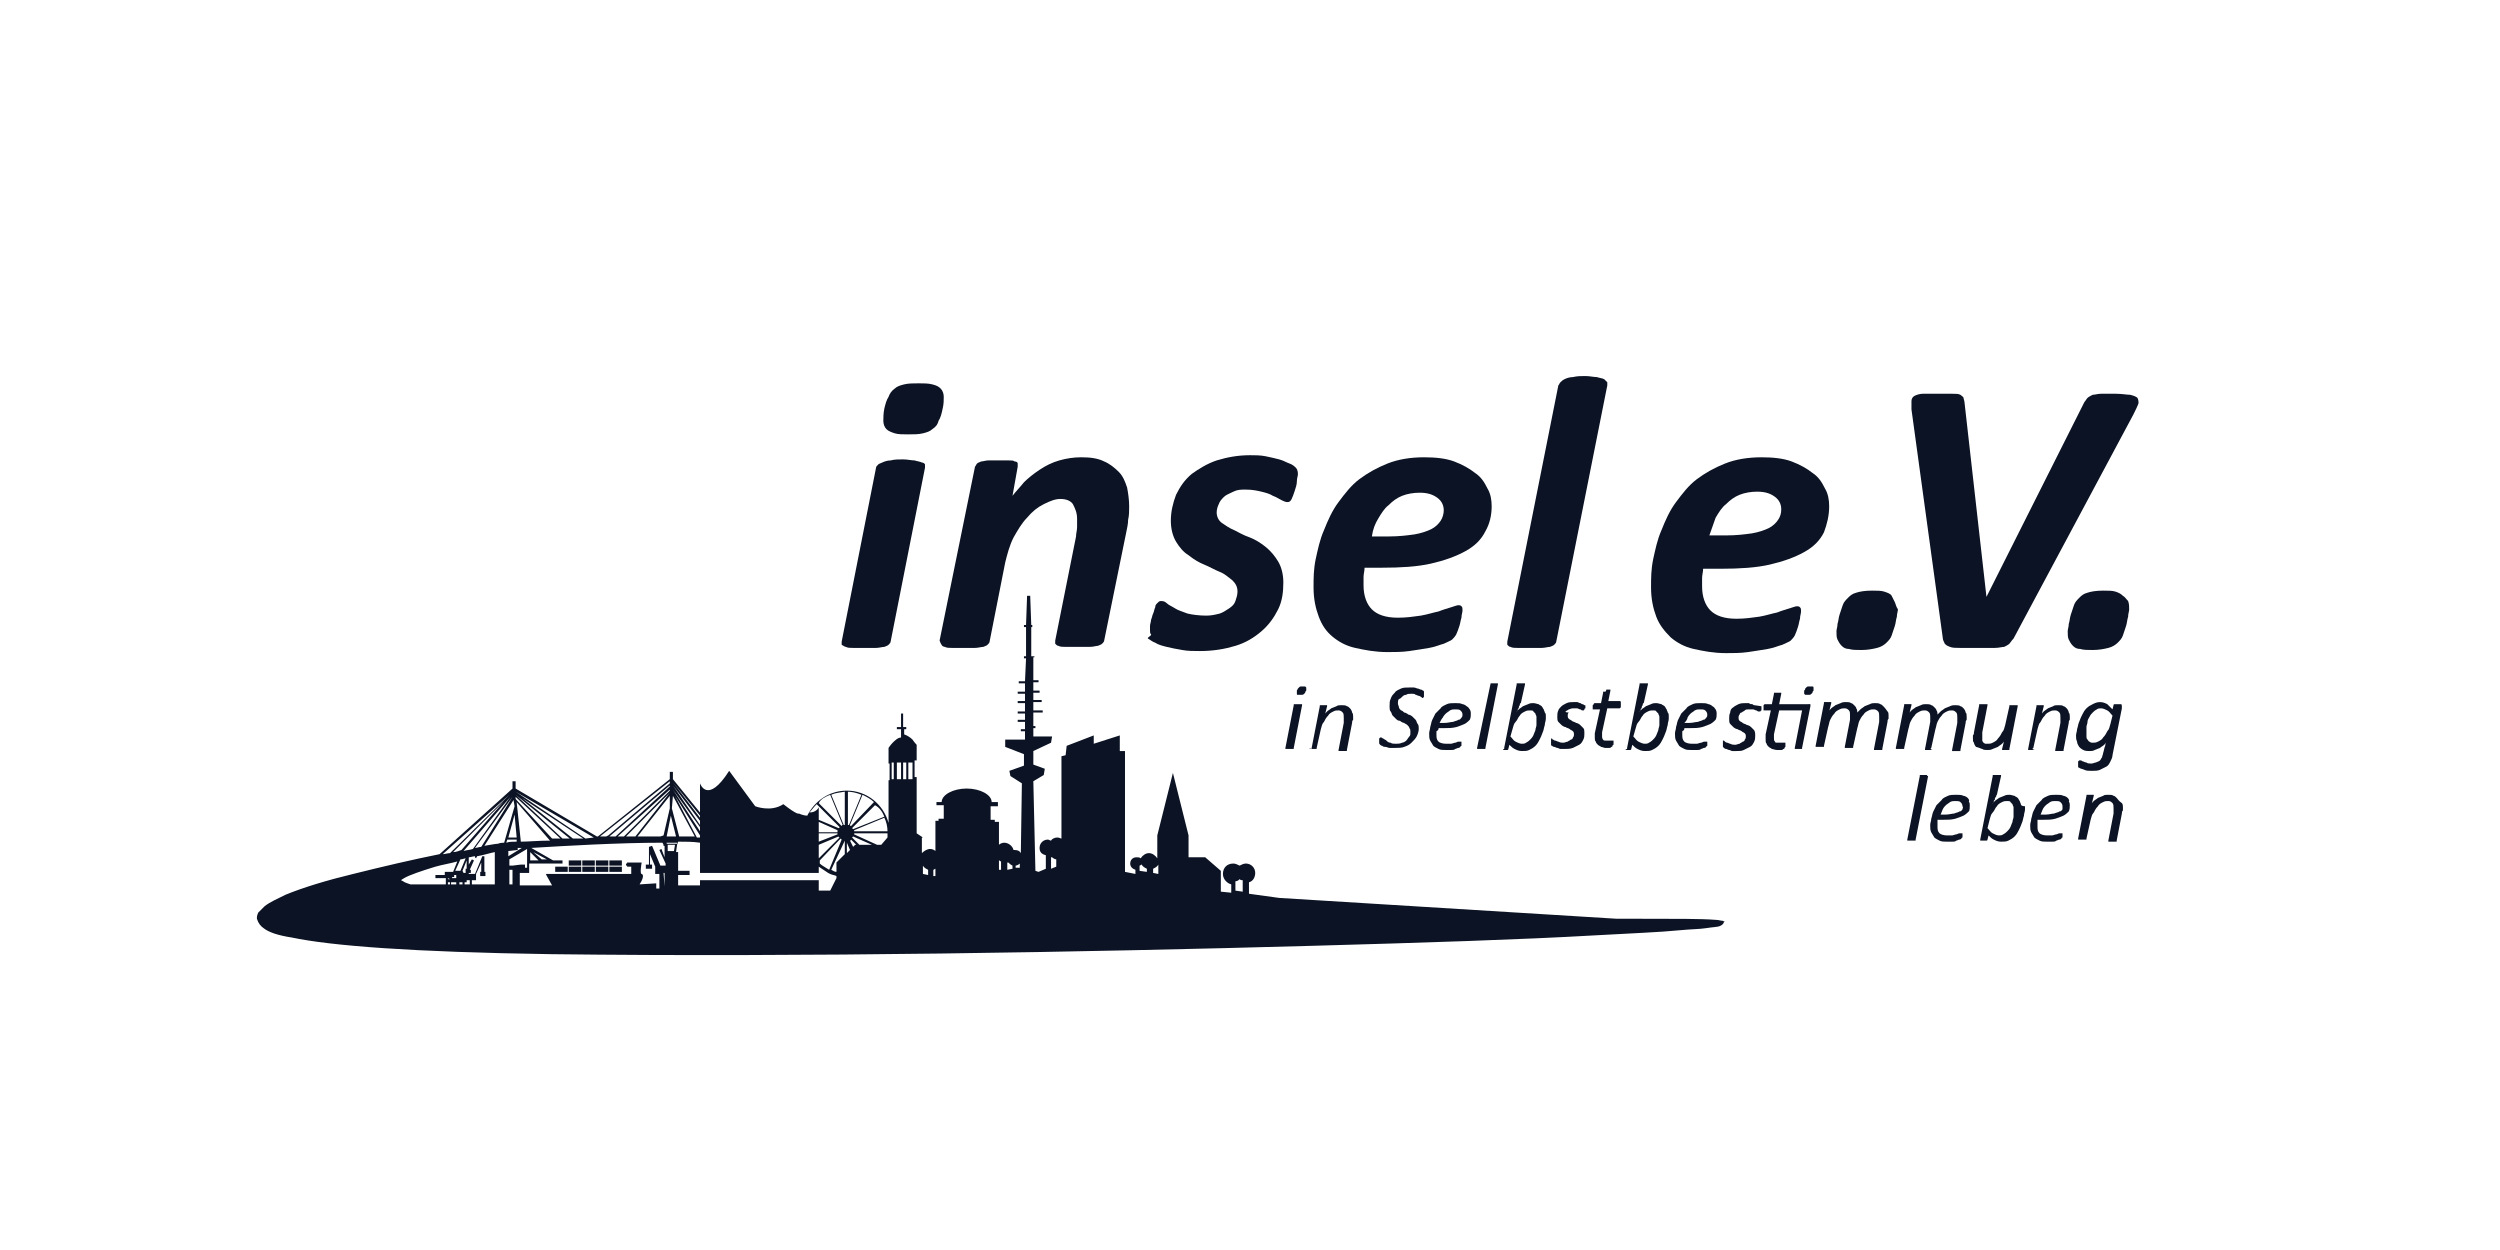<svg xmlns="http://www.w3.org/2000/svg" xmlns:xlink="http://www.w3.org/1999/xlink" width="240" height="120" id="Layer_1" x="0px" y="0px" viewBox="0 0 240 120" xml:space="preserve"><rect fill="#FFFFFF" width="240" height="120"></rect><g>	<path fill="#0B1324" d="M85.9,41.6c0.3,0.1,0.8,0.1,1.3,0.1s1,0,1.4-0.1s0.7-0.2,0.9-0.4c0.3-0.2,0.5-0.4,0.6-0.8  c0.2-0.3,0.3-0.7,0.4-1.2c0.1-0.4,0.1-0.8,0.1-1.1s-0.1-0.6-0.3-0.8c-0.2-0.2-0.4-0.3-0.8-0.4s-0.8-0.1-1.3-0.1s-1,0-1.4,0.1  s-0.7,0.2-0.9,0.4c-0.3,0.2-0.5,0.5-0.6,0.8c-0.2,0.3-0.3,0.7-0.4,1.1c-0.1,0.5-0.1,0.9-0.1,1.2s0.1,0.6,0.3,0.8  C85.3,41.4,85.6,41.5,85.9,41.6z"></path>	<path fill="#0B1324" d="M81.2,62.1c0.2,0.1,0.4,0.1,0.7,0.1c0.3,0,0.7,0,1.1,0c0.5,0,0.8,0,1.1,0c0.3,0,0.6-0.1,0.8-0.1  c0.2-0.1,0.3-0.1,0.4-0.2c0.1-0.1,0.2-0.2,0.2-0.3l3.3-16.7c0-0.1,0-0.2,0-0.3s-0.2-0.2-0.3-0.2c-0.2-0.1-0.4-0.1-0.7-0.2  c-0.3,0-0.7-0.1-1.1-0.1c-0.5,0-0.8,0-1.2,0.1c-0.3,0-0.6,0.1-0.8,0.2c-0.2,0.1-0.3,0.1-0.4,0.2c-0.1,0.1-0.2,0.2-0.2,0.3  l-3.3,16.7c0,0.1,0,0.2,0,0.3C81,62,81.1,62.1,81.2,62.1z"></path>	<path fill="#0B1324" d="M90.4,61.9c0,0.1,0.2,0.2,0.3,0.2c0.2,0.1,0.4,0.1,0.7,0.1c0.3,0,0.7,0,1.1,0c0.5,0,0.8,0,1.1,0  s0.6-0.1,0.8-0.1c0.2-0.1,0.3-0.1,0.4-0.2c0.1-0.1,0.2-0.2,0.2-0.3l1.5-7.6c0.2-0.8,0.4-1.6,0.8-2.4c0.4-0.7,0.8-1.4,1.3-1.9  c0.5-0.6,1-1,1.6-1.3s1.1-0.5,1.6-0.5c0.6,0,1,0.2,1.2,0.5c0.2,0.4,0.4,0.8,0.4,1.4c0,0.2,0,0.5,0,0.8s-0.1,0.6-0.1,0.9l-2,10  c0,0.1,0,0.2,0,0.3c0.1,0.1,0.2,0.2,0.3,0.2c0.2,0.1,0.4,0.1,0.7,0.1c0.3,0,0.7,0,1.1,0c0.5,0,0.8,0,1.2,0s0.6-0.1,0.8-0.1  c0.2-0.1,0.3-0.1,0.4-0.2c0.1-0.1,0.2-0.2,0.2-0.3l2.1-10.3c0.1-0.5,0.2-0.9,0.2-1.3c0.1-0.4,0.1-0.9,0.1-1.3  c0-0.6-0.1-1.3-0.2-1.8c-0.2-0.6-0.4-1.1-0.8-1.5s-0.9-0.8-1.4-1c-0.6-0.3-1.3-0.4-2.2-0.4c-0.7,0-1.4,0.1-2.1,0.3  s-1.3,0.5-1.9,0.9s-1.1,0.8-1.5,1.2c-0.4,0.5-0.8,0.9-1.1,1.3l0.5-2.8c0-0.1,0-0.2,0-0.3s-0.1-0.2-0.3-0.2  c-0.1-0.1-0.3-0.1-0.6-0.1c-0.2,0-0.6,0-0.9,0c-0.4,0-0.7,0-1,0s-0.5,0.1-0.7,0.1c-0.2,0.1-0.3,0.1-0.4,0.2  c-0.1,0.1-0.1,0.2-0.2,0.3l-3.4,16.7C90.3,61.7,90.3,61.8,90.4,61.9z"></path>	<path fill="#0B1324" d="M110.2,61.3c0.2,0.1,0.4,0.3,0.7,0.4c0.3,0.2,0.7,0.3,1.1,0.4c0.4,0.1,0.9,0.2,1.5,0.3  c0.5,0.1,1.1,0.1,1.7,0.1c1.3,0,2.4-0.2,3.4-0.5s1.8-0.8,2.5-1.4c0.7-0.6,1.2-1.3,1.6-2.1s0.5-1.7,0.5-2.6c0-0.8-0.2-1.5-0.5-2  s-0.7-1-1.2-1.4s-1-0.7-1.5-0.9c-0.6-0.2-1.1-0.5-1.5-0.7c-0.5-0.2-0.9-0.5-1.2-0.7s-0.5-0.6-0.5-1c0-0.3,0.1-0.6,0.2-0.8  c0.1-0.3,0.3-0.5,0.5-0.7s0.5-0.3,0.9-0.5s0.7-0.2,1.2-0.2c0.6,0,1.1,0.1,1.5,0.2c0.4,0.1,0.8,0.2,1.1,0.4c0.3,0.1,0.6,0.3,0.8,0.4  c0.2,0.1,0.4,0.2,0.6,0.2s0.3-0.1,0.4-0.3s0.2-0.5,0.3-0.8c0.1-0.3,0.2-0.6,0.2-0.9c0-0.3,0.1-0.5,0.1-0.7c0-0.3-0.1-0.5-0.2-0.6  s-0.3-0.3-0.6-0.4c-0.3-0.1-0.6-0.3-1-0.4c-0.4-0.1-0.8-0.2-1.3-0.3s-1-0.1-1.5-0.1c-1.2,0-2.2,0.2-3.2,0.5  c-0.9,0.3-1.7,0.8-2.4,1.3c-0.7,0.6-1.1,1.2-1.5,2c-0.3,0.8-0.5,1.6-0.5,2.5c0,0.8,0.2,1.5,0.5,2s0.7,1,1.2,1.3  c0.5,0.4,1,0.7,1.5,0.9s1,0.5,1.5,0.7s0.8,0.5,1.2,0.8c0.3,0.3,0.5,0.6,0.5,1.1c0,0.3-0.1,0.6-0.2,0.9c-0.1,0.3-0.3,0.5-0.6,0.7  c-0.3,0.2-0.6,0.4-0.9,0.5c-0.4,0.1-0.8,0.2-1.3,0.2c-0.7,0-1.4-0.1-1.8-0.2c-0.5-0.2-0.9-0.3-1.2-0.5s-0.6-0.3-0.8-0.5  c-0.2-0.2-0.4-0.2-0.6-0.2c-0.1,0-0.2,0.1-0.3,0.2c-0.1,0.1-0.2,0.2-0.2,0.4c-0.1,0.2-0.1,0.4-0.2,0.6c-0.1,0.2-0.1,0.4-0.2,0.6  c0,0.2-0.1,0.4-0.1,0.6c0,0.2,0,0.3,0,0.4c0,0.2,0,0.3,0.1,0.4S110.1,61.2,110.2,61.3z"></path>	<path fill="#0B1324" d="M127.9,61.1c0.6,0.5,1.3,0.9,2.2,1.1c0.9,0.2,1.9,0.4,3.1,0.4c0.7,0,1.4,0,2.1-0.1s1.3-0.2,1.9-0.3  c0.6-0.1,1-0.3,1.4-0.4c0.4-0.2,0.7-0.3,0.8-0.4c0.1-0.1,0.3-0.3,0.4-0.5c0.1-0.2,0.2-0.5,0.3-0.8s0.1-0.5,0.2-0.8  c0-0.3,0.1-0.5,0.1-0.7s0-0.3-0.1-0.4c-0.1-0.1-0.2-0.1-0.3-0.1s-0.4,0.1-0.7,0.2c-0.3,0.1-0.7,0.2-1.2,0.4  c-0.5,0.1-1.1,0.3-1.7,0.4c-0.7,0.1-1.4,0.2-2.2,0.2c-1.2,0-2-0.3-2.5-0.8s-0.8-1.3-0.8-2.3c0-0.2,0-0.5,0-0.8s0.1-0.6,0.1-0.9h1.7  c1.8,0,3.4-0.1,4.7-0.4c1.3-0.3,2.4-0.7,3.3-1.2c0.9-0.5,1.5-1.1,1.9-1.9c0.4-0.7,0.6-1.5,0.6-2.4c0-0.6-0.1-1.2-0.4-1.7  c-0.3-0.6-0.6-1.1-1.2-1.5c-0.5-0.4-1.2-0.8-2-1.1s-1.8-0.4-2.9-0.4c-1.3,0-2.5,0.2-3.5,0.6c-1,0.4-1.9,0.9-2.7,1.5s-1.4,1.4-2,2.2  c-0.6,0.8-1,1.7-1.4,2.7c-0.4,0.9-0.6,1.9-0.8,2.8c-0.2,1-0.2,1.8-0.2,2.7c0,1.1,0.2,2,0.5,2.8C126.9,60,127.3,60.6,127.9,61.1z   M132.3,49.8c0.3-0.5,0.6-1,1-1.3c0.4-0.4,0.8-0.7,1.3-0.9s1.1-0.3,1.7-0.3c0.8,0,1.3,0.2,1.7,0.5s0.6,0.7,0.6,1.2  c0,0.3-0.1,0.7-0.3,1s-0.5,0.6-0.9,0.8s-1,0.4-1.6,0.5c-0.7,0.1-1.5,0.2-2.5,0.2h-1.6C131.8,50.8,132,50.3,132.3,49.8z"></path>	<path fill="#0B1324" d="M145,62.1c0.2,0.1,0.4,0.1,0.7,0.1s0.7,0,1.2,0s0.8,0,1.1,0s0.6-0.1,0.8-0.1c0.2-0.1,0.3-0.1,0.4-0.2  c0.1-0.1,0.2-0.2,0.2-0.3l4.9-24.6c0-0.1,0-0.2,0-0.3c-0.1-0.1-0.2-0.2-0.3-0.3c-0.2-0.1-0.4-0.1-0.7-0.2c-0.3,0-0.7-0.1-1.1-0.1  s-0.8,0-1.2,0.1c-0.3,0-0.6,0.1-0.8,0.2c-0.2,0.1-0.3,0.2-0.4,0.3c-0.1,0.1-0.1,0.2-0.2,0.3l-4.9,24.6c0,0.1,0,0.2,0,0.3  C144.8,62,144.9,62.1,145,62.1z"></path>	<path fill="#0B1324" d="M175.6,48.6c0-0.6-0.1-1.2-0.4-1.7c-0.3-0.6-0.6-1.1-1.2-1.5c-0.5-0.4-1.2-0.8-2-1.1s-1.8-0.4-2.9-0.4  c-1.3,0-2.5,0.2-3.5,0.6c-1,0.4-1.9,0.9-2.7,1.5s-1.4,1.4-2,2.2s-1,1.7-1.4,2.7c-0.4,0.9-0.6,1.9-0.8,2.8c-0.2,1-0.2,1.8-0.2,2.7  c0,1.1,0.2,2,0.5,2.8s0.8,1.4,1.4,2c0.6,0.5,1.3,0.9,2.2,1.1c0.9,0.2,1.9,0.4,3.1,0.4c0.7,0,1.4,0,2.1-0.1c0.7-0.1,1.3-0.2,1.9-0.3  c0.6-0.1,1-0.3,1.4-0.4c0.4-0.2,0.7-0.3,0.8-0.4c0.1-0.1,0.3-0.3,0.4-0.5c0.1-0.2,0.2-0.5,0.3-0.8s0.1-0.5,0.2-0.8  c0-0.3,0.1-0.5,0.1-0.7s0-0.3-0.1-0.4c-0.1-0.1-0.2-0.1-0.3-0.1s-0.4,0.1-0.7,0.2c-0.3,0.1-0.7,0.2-1.2,0.4  c-0.5,0.1-1.1,0.3-1.7,0.4c-0.7,0.1-1.4,0.2-2.2,0.2c-1.2,0-2-0.3-2.5-0.8s-0.8-1.3-0.8-2.3c0-0.2,0-0.5,0-0.8s0.1-0.6,0.1-0.9h1.7  c1.8,0,3.4-0.1,4.7-0.4c1.3-0.3,2.4-0.7,3.3-1.2c0.9-0.5,1.5-1.1,1.9-1.9C175.4,50.3,175.6,49.5,175.6,48.6z M170.7,49.9  c-0.2,0.3-0.5,0.6-0.9,0.8s-1,0.4-1.6,0.5c-0.7,0.1-1.5,0.2-2.5,0.2h-1.6c0.2-0.6,0.4-1.1,0.6-1.7c0.3-0.5,0.6-1,1-1.3  c0.4-0.4,0.8-0.7,1.3-0.9s1.1-0.3,1.7-0.3c0.8,0,1.3,0.2,1.7,0.5s0.6,0.7,0.6,1.2C171,49.3,170.9,49.6,170.7,49.9z"></path>	<path fill="#0B1324" d="M181.9,57.8c-0.1-0.2-0.2-0.4-0.3-0.6s-0.4-0.3-0.7-0.4c-0.3-0.1-0.7-0.1-1.2-0.1c-0.7,0-1.2,0.1-1.5,0.2  c-0.4,0.1-0.6,0.3-0.8,0.5s-0.4,0.4-0.5,0.7s-0.2,0.6-0.3,0.9c-0.1,0.3-0.1,0.6-0.2,0.9c0,0.3-0.1,0.5-0.1,0.7c0,0.3,0,0.6,0.1,0.8  s0.2,0.4,0.4,0.6c0.2,0.2,0.4,0.3,0.7,0.3c0.3,0.1,0.7,0.1,1.2,0.1c0.6,0,1.1-0.1,1.5-0.2c0.4-0.1,0.7-0.3,0.9-0.5s0.4-0.4,0.5-0.7  s0.2-0.6,0.3-0.9c0.1-0.3,0.1-0.6,0.2-0.9c0-0.3,0.1-0.5,0.1-0.7C182,58.2,182,58,181.9,57.8z"></path>	<path fill="#0B1324" d="M205.2,38.2c-0.1-0.1-0.3-0.2-0.7-0.3c-0.3,0-0.8-0.1-1.4-0.1c-0.6,0-1,0-1.4,0c-0.3,0-0.6,0.1-0.8,0.1  c-0.2,0.1-0.4,0.2-0.5,0.3s-0.2,0.3-0.3,0.4l-9.4,18.7l0,0l-2.1-18.6c0-0.2-0.1-0.4-0.1-0.5s-0.2-0.2-0.3-0.3  c-0.2-0.1-0.4-0.1-0.8-0.1s-0.8,0-1.4,0c-0.6,0-1.1,0-1.4,0c-0.3,0-0.6,0.1-0.8,0.2c-0.2,0.1-0.3,0.3-0.3,0.5s0,0.5,0,0.8l3,21.9  c0,0.2,0.1,0.4,0.2,0.6c0.1,0.1,0.2,0.2,0.5,0.3c0.2,0.1,0.6,0.1,1,0.1s1,0,1.8,0c0.6,0,1.2,0,1.5,0c0.4,0,0.7-0.1,0.9-0.1  c0.2-0.1,0.4-0.2,0.5-0.3s0.2-0.3,0.4-0.5l11.5-21.5c0.2-0.4,0.4-0.8,0.5-1.1C205.3,38.6,205.3,38.4,205.2,38.2z"></path>	<path fill="#0B1324" d="M203.8,57.2c-0.2-0.2-0.4-0.3-0.7-0.4c-0.3-0.1-0.7-0.1-1.2-0.1c-0.7,0-1.2,0.1-1.5,0.2  c-0.4,0.1-0.6,0.3-0.8,0.5s-0.4,0.4-0.5,0.7s-0.2,0.6-0.3,0.9c-0.1,0.3-0.1,0.6-0.2,0.9c0,0.3-0.1,0.5-0.1,0.7c0,0.3,0,0.6,0.1,0.8  s0.2,0.4,0.4,0.6c0.2,0.2,0.4,0.3,0.7,0.3c0.3,0.1,0.7,0.1,1.2,0.1c0.6,0,1.1-0.1,1.5-0.2c0.4-0.1,0.7-0.3,0.9-0.5s0.4-0.4,0.5-0.7  s0.2-0.6,0.3-0.9c0.1-0.3,0.1-0.6,0.2-0.9c0-0.3,0.1-0.5,0.1-0.7c0-0.3,0-0.5-0.1-0.8C204.1,57.5,204,57.3,203.8,57.2z"></path>	<path fill="#0B1324" d="M124.6,66.7c0.1,0,0.1,0,0.2,0s0.2,0,0.2,0c0.1,0,0.1,0,0.2-0.1l0.1-0.1c0-0.1,0-0.1,0.1-0.2  c0-0.1,0-0.2,0-0.2c0-0.1,0-0.1,0-0.1l-0.1-0.1c-0.1,0-0.1,0-0.2,0s-0.2,0-0.2,0c-0.1,0-0.1,0-0.2,0.1l-0.1,0.1  c0,0.1-0.1,0.1-0.1,0.2s0,0.2,0,0.2c0,0.1,0,0.1,0,0.1C124.5,66.7,124.5,66.7,124.6,66.7z"></path>	<path fill="#0B1324" d="M124.8,67.6c0,0-0.1,0-0.2,0s-0.1,0-0.2,0s-0.1,0-0.1,0h-0.1c0,0,0,0,0,0.1l-0.8,4.1c0,0,0,0,0,0.1  c0,0,0,0,0.1,0h0.1c0,0,0.1,0,0.2,0s0.1,0,0.2,0s0.1,0,0.1,0h0.1c0,0,0,0,0-0.1l0.8-4.1c0,0,0,0,0-0.1c0,0,0,0-0.1,0  C124.9,67.6,124.9,67.6,124.8,67.6z"></path>	<path fill="#0B1324" d="M125.7,71.9h0.1c0,0,0.1,0,0.2,0s0.1,0,0.2,0s0.1,0,0.1,0h0.1c0,0,0,0,0-0.1l0.4-1.8  c0.1-0.3,0.1-0.5,0.3-0.7c0.1-0.2,0.2-0.4,0.4-0.6c0.1-0.2,0.3-0.3,0.5-0.4c0.2-0.1,0.3-0.1,0.5-0.1c0.2,0,0.3,0.1,0.4,0.2  c0.1,0.1,0.1,0.3,0.1,0.5c0,0.1,0,0.1,0,0.2s0,0.2,0,0.3l-0.5,2.6c0,0,0,0,0,0.1c0,0,0,0,0.1,0h0.1c0,0,0.1,0,0.2,0  c0.1,0,0.1,0,0.2,0h0.1h0.1c0,0,0,0,0-0.1l0.5-2.6c0-0.1,0-0.2,0.1-0.3c0-0.1,0-0.2,0-0.3c0-0.1,0-0.3-0.1-0.4  c0-0.1-0.1-0.3-0.2-0.4c-0.1-0.1-0.2-0.2-0.3-0.2c-0.1-0.1-0.3-0.1-0.5-0.1s-0.4,0-0.5,0.1c-0.2,0.1-0.3,0.1-0.5,0.2  c-0.1,0.1-0.3,0.2-0.4,0.3c-0.1,0.1-0.2,0.2-0.2,0.3l0.2-0.8c0,0,0,0,0-0.1l0,0h-0.1c0,0-0.1,0-0.2,0s-0.1,0-0.2,0h-0.1h-0.1  c0,0,0,0,0,0.1l-0.8,4.1C125.7,71.8,125.7,71.9,125.7,71.9L125.7,71.9z"></path>	<path fill="#0B1324" d="M134.6,66.9c0.1-0.1,0.2-0.2,0.4-0.2c0.1-0.1,0.3-0.1,0.5-0.1s0.3,0,0.4,0.1c0.1,0,0.2,0.1,0.3,0.1  s0.2,0.1,0.2,0.1c0.1,0,0.1,0.1,0.1,0.1s0,0,0.1,0c0,0,0,0,0.1-0.1v-0.1v-0.1v-0.1v-0.1v-0.1c0,0,0-0.1-0.1-0.1  c0,0-0.1-0.1-0.2-0.1c-0.1,0-0.2-0.1-0.3-0.1s-0.2-0.1-0.4-0.1c-0.1,0-0.3,0-0.4,0c-0.3,0-0.6,0-0.8,0.1s-0.5,0.2-0.6,0.4  c-0.2,0.2-0.3,0.3-0.4,0.6c-0.1,0.2-0.1,0.4-0.1,0.7c0,0.2,0,0.4,0.1,0.5s0.1,0.3,0.2,0.4s0.2,0.2,0.3,0.3c0.1,0.1,0.2,0.2,0.4,0.2  c0.1,0.1,0.3,0.2,0.4,0.2c0.1,0.1,0.2,0.1,0.3,0.2s0.2,0.2,0.2,0.3c0.1,0.1,0.1,0.2,0.1,0.4c0,0.2,0,0.3-0.1,0.4s-0.2,0.3-0.3,0.4  s-0.3,0.2-0.4,0.2c-0.2,0.1-0.4,0.1-0.6,0.1c-0.2,0-0.4,0-0.5-0.1c-0.2,0-0.3-0.1-0.4-0.2c-0.1-0.1-0.2-0.1-0.3-0.2  c-0.1,0-0.1-0.1-0.2-0.1h-0.1c0,0,0,0-0.1,0.1V71v0.1v0.1v0.1c0,0.1,0,0.1,0.1,0.2c0,0,0.1,0.1,0.2,0.1c0.1,0.1,0.2,0.1,0.3,0.1  s0.3,0.1,0.4,0.1c0.2,0,0.3,0,0.5,0c0.3,0,0.7,0,0.9-0.1c0.3-0.1,0.5-0.2,0.7-0.4c0.2-0.2,0.4-0.4,0.5-0.6s0.2-0.5,0.2-0.7  s0-0.4-0.1-0.5s-0.1-0.3-0.2-0.4c-0.1-0.1-0.2-0.2-0.3-0.3c-0.1-0.1-0.3-0.2-0.4-0.2c-0.1-0.1-0.3-0.2-0.4-0.2  c-0.1-0.1-0.2-0.2-0.3-0.2c-0.1-0.1-0.2-0.2-0.2-0.3s-0.1-0.2-0.1-0.4c0-0.1,0-0.3,0.1-0.4C134.4,67.1,134.5,67,134.6,66.9z"></path>	<path fill="#0B1324" d="M138.1,69.9h0.5c0.5,0,0.8,0,1.2-0.1c0.3-0.1,0.6-0.2,0.8-0.3c0.2-0.1,0.4-0.3,0.5-0.4  c0.1-0.2,0.1-0.4,0.1-0.6c0-0.1,0-0.2-0.1-0.4c-0.1-0.1-0.1-0.2-0.3-0.3c-0.1-0.1-0.3-0.2-0.4-0.2c-0.2-0.1-0.4-0.1-0.7-0.1  s-0.6,0-0.8,0.1s-0.5,0.2-0.6,0.4c-0.2,0.2-0.3,0.3-0.5,0.5c-0.1,0.2-0.2,0.4-0.3,0.6s-0.1,0.4-0.2,0.7c0,0.2-0.1,0.4-0.1,0.6  c0,0.3,0,0.5,0.1,0.7s0.2,0.3,0.3,0.5c0.1,0.1,0.3,0.2,0.5,0.3c0.2,0.1,0.4,0.1,0.7,0.1c0.2,0,0.3,0,0.5,0s0.3,0,0.4-0.1  c0.1,0,0.2-0.1,0.3-0.1s0.2-0.1,0.2-0.1s0-0.1,0.1-0.1v-0.1v-0.1v-0.1v-0.1c0,0,0,0-0.1,0c0,0-0.1,0-0.2,0c-0.1,0-0.2,0.1-0.3,0.1  s-0.3,0.1-0.4,0.1c-0.2,0-0.3,0-0.5,0c-0.3,0-0.6-0.1-0.7-0.2c-0.2-0.2-0.2-0.4-0.2-0.7c0-0.1,0-0.2,0-0.3  C138.1,70.1,138.1,70,138.1,69.9z M138.5,68.9c0.1-0.2,0.2-0.3,0.3-0.4s0.3-0.2,0.4-0.3c0.2-0.1,0.3-0.1,0.5-0.1s0.4,0,0.5,0.1  s0.2,0.2,0.2,0.4c0,0.1,0,0.2-0.1,0.3c-0.1,0.1-0.1,0.2-0.3,0.2c-0.1,0.1-0.3,0.1-0.5,0.2c-0.2,0-0.5,0.1-0.8,0.1h-0.5  C138.3,69.2,138.4,69,138.5,68.9z"></path>	<path fill="#0B1324" d="M143.1,65.6C143.1,65.6,143.1,65.7,143.1,65.6l-1.3,6.2c0,0,0,0,0,0.1c0,0,0,0,0.1,0h0.1c0,0,0.1,0,0.2,0  c0.1,0,0.1,0,0.2,0c0.1,0,0.1,0,0.1,0h0.1c0,0,0,0,0-0.1l1.2-6.1c0,0,0,0,0-0.1l0,0h-0.1c0,0-0.1,0-0.2,0c-0.1,0-0.1,0-0.2,0  C143.2,65.6,143.2,65.6,143.1,65.6L143.1,65.6z"></path>	<path fill="#0B1324" d="M144.4,72c0.1,0,0.2,0,0.3,0s0.1-0.1,0.1-0.1l0.1-0.4c0.2,0.2,0.3,0.3,0.5,0.4s0.4,0.2,0.7,0.2  s0.5,0,0.7-0.1s0.4-0.2,0.6-0.4c0.2-0.2,0.3-0.4,0.4-0.6c0.1-0.2,0.2-0.4,0.3-0.7c0.1-0.2,0.1-0.4,0.2-0.7c0-0.2,0.1-0.4,0.1-0.6  c0-0.1,0-0.2,0-0.3c0-0.1,0-0.2-0.1-0.3c0-0.1-0.1-0.2-0.1-0.3c-0.1-0.1-0.1-0.2-0.2-0.3c-0.1-0.1-0.2-0.1-0.3-0.2  c-0.1,0-0.3-0.1-0.5-0.1s-0.3,0-0.5,0.1s-0.3,0.1-0.5,0.2c-0.1,0.1-0.3,0.2-0.4,0.3s-0.2,0.2-0.2,0.3c0-0.1,0-0.1,0.1-0.2  c0-0.1,0-0.2,0.1-0.2c0-0.1,0-0.2,0.1-0.3c0-0.1,0-0.2,0.1-0.2l0.4-1.8c0,0,0,0,0-0.1c0,0,0,0-0.1,0h-0.1c0,0-0.1,0-0.2,0  c-0.1,0-0.1,0-0.2,0c-0.1,0-0.1,0-0.1,0h-0.1c0,0,0,0,0,0.1l-1.2,6.1v0.1C144.2,71.9,144.3,72,144.4,72z M145.2,70  c0.1-0.3,0.1-0.5,0.3-0.7s0.2-0.4,0.4-0.6c0.1-0.2,0.3-0.3,0.5-0.4s0.3-0.1,0.5-0.1c0.1,0,0.3,0,0.3,0.1c0.1,0.1,0.1,0.1,0.2,0.2  c0,0.1,0.1,0.2,0.1,0.3c0,0.1,0,0.2,0,0.3c0,0.2,0,0.3,0,0.5s-0.1,0.3-0.1,0.5c-0.1,0.2-0.1,0.3-0.2,0.5c-0.1,0.2-0.2,0.3-0.3,0.4  s-0.2,0.2-0.4,0.3c-0.1,0.1-0.3,0.1-0.4,0.1c-0.2,0-0.4-0.1-0.6-0.2s-0.3-0.3-0.5-0.5L145.2,70z"></path>	<path fill="#0B1324" d="M150.3,68.3c0.1-0.1,0.2-0.1,0.3-0.2c0.1,0,0.2-0.1,0.4-0.1c0.1,0,0.3,0,0.4,0c0.1,0,0.2,0.1,0.3,0.1  s0.1,0.1,0.2,0.1c0.1,0,0.1,0,0.1,0s0.1,0,0.1-0.1c0,0,0-0.1,0.1-0.1v-0.1c0-0.1,0-0.1,0-0.1c0-0.1,0-0.1-0.1-0.1  c0,0-0.1-0.1-0.2-0.1c-0.1,0-0.1-0.1-0.2-0.1c-0.1,0-0.2-0.1-0.3-0.1s-0.2,0-0.3,0c-0.2,0-0.5,0-0.7,0.1s-0.4,0.2-0.5,0.3  c-0.1,0.1-0.3,0.3-0.3,0.4c-0.1,0.2-0.1,0.4-0.1,0.6s0,0.4,0.1,0.5s0.2,0.2,0.3,0.3c0.1,0.1,0.3,0.2,0.4,0.2  c0.1,0.1,0.3,0.1,0.4,0.2c0.1,0.1,0.2,0.1,0.3,0.2s0.1,0.2,0.1,0.3c0,0.1,0,0.2-0.1,0.3c0,0.1-0.1,0.2-0.2,0.2  c-0.1,0.1-0.2,0.1-0.3,0.2c-0.1,0-0.3,0.1-0.4,0.1c-0.2,0-0.3,0-0.5-0.1c-0.1,0-0.2-0.1-0.3-0.1s-0.2-0.1-0.2-0.1  c-0.1,0-0.1-0.1-0.1-0.1s0,0-0.1,0c0,0,0,0,0,0.1v0.1v0.1v0.1v0.1v0.1c0,0,0,0.1,0.1,0.1c0,0,0.1,0.1,0.2,0.1  c0.1,0,0.2,0.1,0.3,0.1s0.2,0.1,0.3,0.1s0.3,0,0.4,0c0.3,0,0.5,0,0.8-0.1c0.2-0.1,0.4-0.2,0.6-0.3c0.2-0.1,0.3-0.3,0.4-0.5  c0.1-0.2,0.1-0.4,0.1-0.6s0-0.4-0.1-0.5s-0.2-0.2-0.3-0.3c-0.1-0.1-0.3-0.2-0.4-0.2c-0.1-0.1-0.3-0.1-0.4-0.2  c-0.1-0.1-0.2-0.1-0.3-0.2s-0.1-0.2-0.1-0.3c0-0.1,0-0.2,0.1-0.3C150.2,68.4,150.3,68.3,150.3,68.3z"></path>	<path fill="#0B1324" d="M154.1,66.4c-0.1,0-0.1,0-0.1,0h-0.1c0,0,0,0,0,0.1l-0.2,1h-0.6c0,0-0.1,0-0.1,0.1l-0.1,0.1  c0,0,0,0.1,0,0.2s0,0.1,0,0.1c0,0.1,0,0.1,0,0.1s0,0,0.1,0h0.6l-0.5,2.3v0.1v0.1v0.1v0.1c0,0.2,0,0.3,0.1,0.4  c0,0.1,0.1,0.2,0.2,0.3c0.1,0.1,0.2,0.1,0.3,0.2c0.1,0,0.3,0.1,0.4,0.1c0.1,0,0.1,0,0.2,0c0.1,0,0.1,0,0.2,0c0.1,0,0.1,0,0.2-0.1  c0,0,0.1,0,0.1-0.1c0,0,0-0.1,0.1-0.1v-0.1v-0.1v-0.1v-0.1c0,0,0,0-0.1,0h-0.1h-0.1c0,0-0.1,0-0.2,0c-0.1,0-0.1,0-0.2,0  c-0.1,0-0.3,0-0.3-0.1c-0.1-0.1-0.1-0.2-0.1-0.3c0-0.1,0-0.1,0-0.2s0-0.2,0-0.2l0.5-2.3h1.1h0.1c0,0,0,0,0.1-0.1v-0.1v-0.1v-0.1  v-0.1v-0.1c0,0,0-0.1-0.1-0.1h-1.1l0.2-1c0,0,0,0,0-0.1c0,0,0,0-0.1,0h-0.1c0,0-0.1,0-0.2,0C154.2,66.4,154.1,66.4,154.1,66.4z"></path>	<path fill="#0B1324" d="M156.2,72c0.1,0,0.2,0,0.3,0s0.1-0.1,0.1-0.1l0.1-0.4c0.2,0.2,0.3,0.3,0.5,0.4s0.4,0.2,0.7,0.2  s0.5,0,0.7-0.1s0.4-0.2,0.6-0.4c0.2-0.2,0.3-0.4,0.4-0.6c0.1-0.2,0.2-0.4,0.3-0.7c0.1-0.2,0.1-0.4,0.2-0.7c0-0.2,0.1-0.4,0.1-0.6  c0-0.1,0-0.2,0-0.3c0-0.1,0-0.2-0.1-0.3c0-0.1-0.1-0.2-0.1-0.3c-0.1-0.1-0.1-0.2-0.2-0.3c-0.1-0.1-0.2-0.1-0.3-0.2  c-0.1,0-0.3-0.1-0.5-0.1s-0.3,0-0.5,0.1s-0.3,0.1-0.5,0.2c-0.1,0.1-0.3,0.2-0.4,0.3s-0.2,0.2-0.2,0.3c0-0.1,0-0.1,0.1-0.2  c0-0.1,0-0.2,0.1-0.2c0-0.1,0-0.2,0.1-0.3c0-0.1,0-0.2,0.1-0.2l0.4-1.8c0,0,0,0,0-0.1c0,0,0,0-0.1,0H158c0,0-0.1,0-0.2,0  c-0.1,0-0.1,0-0.2,0c-0.1,0-0.1,0-0.1,0h-0.1c0,0,0,0,0,0.1l-1.2,6.1v0.1C156,71.9,156,72,156.2,72z M157,70  c0.1-0.3,0.1-0.5,0.3-0.7s0.2-0.4,0.4-0.6c0.1-0.2,0.3-0.3,0.5-0.4s0.3-0.1,0.5-0.1c0.1,0,0.3,0,0.3,0.1c0.1,0.1,0.1,0.1,0.2,0.2  c0,0.1,0.1,0.2,0.1,0.3c0,0.1,0,0.2,0,0.3c0,0.2,0,0.3,0,0.5s-0.1,0.3-0.1,0.5c-0.1,0.2-0.1,0.3-0.2,0.5c-0.1,0.2-0.2,0.3-0.3,0.4  s-0.2,0.2-0.4,0.3c-0.1,0.1-0.3,0.1-0.4,0.1c-0.2,0-0.4-0.1-0.6-0.2s-0.3-0.3-0.5-0.5L157,70z"></path>	<path fill="#0B1324" d="M161.7,69.9h0.5c0.5,0,0.8,0,1.2-0.1c0.3-0.1,0.6-0.2,0.8-0.3c0.2-0.1,0.4-0.3,0.5-0.4  c0.1-0.2,0.1-0.4,0.1-0.6c0-0.1,0-0.2-0.1-0.4c-0.1-0.1-0.1-0.2-0.3-0.3c-0.1-0.1-0.3-0.2-0.4-0.2c-0.2-0.1-0.4-0.1-0.7-0.1  s-0.6,0-0.8,0.1s-0.5,0.2-0.6,0.4c-0.2,0.2-0.3,0.3-0.5,0.5c-0.1,0.2-0.2,0.4-0.3,0.6s-0.1,0.4-0.2,0.7c0,0.2-0.1,0.4-0.1,0.6  c0,0.3,0,0.5,0.1,0.7s0.2,0.3,0.3,0.5c0.1,0.1,0.3,0.2,0.5,0.3c0.2,0.1,0.4,0.1,0.7,0.1c0.2,0,0.3,0,0.5,0s0.3,0,0.4-0.1  c0.1,0,0.2-0.1,0.3-0.1s0.2-0.1,0.2-0.1s0-0.1,0.1-0.1v-0.1v-0.1v-0.1v-0.1c0,0,0,0-0.1,0c0,0-0.1,0-0.2,0c-0.1,0-0.2,0.1-0.3,0.1  s-0.3,0.1-0.4,0.1c-0.2,0-0.3,0-0.5,0c-0.3,0-0.6-0.1-0.7-0.2c-0.2-0.2-0.2-0.4-0.2-0.7c0-0.1,0-0.2,0-0.3  C161.7,70.1,161.7,70,161.7,69.9z M162,68.9c0.1-0.2,0.2-0.3,0.3-0.4s0.3-0.2,0.4-0.3c0.2-0.1,0.3-0.1,0.5-0.1s0.4,0,0.5,0.1  s0.2,0.2,0.2,0.4c0,0.1,0,0.2-0.1,0.3c-0.1,0.1-0.1,0.2-0.3,0.2c-0.1,0.1-0.3,0.1-0.5,0.2c-0.2,0-0.5,0.1-0.8,0.1h-0.5  C161.9,69.2,162,69,162,68.9z"></path>	<path fill="#0B1324" d="M168.4,67.7c-0.1,0-0.1-0.1-0.2-0.1c-0.1,0-0.2,0-0.3-0.1c-0.1,0-0.2,0-0.3,0c-0.2,0-0.5,0-0.7,0.1  s-0.4,0.2-0.5,0.3c-0.2,0.1-0.3,0.3-0.3,0.5c-0.1,0.2-0.1,0.4-0.1,0.6s0,0.4,0.1,0.5s0.2,0.2,0.3,0.3c0.1,0.1,0.3,0.2,0.4,0.2  c0.1,0.1,0.3,0.1,0.4,0.2c0.1,0.1,0.2,0.1,0.3,0.2s0.1,0.2,0.1,0.3c0,0.1,0,0.2-0.1,0.3c0,0.1-0.1,0.2-0.2,0.2  c-0.1,0.1-0.2,0.1-0.3,0.2c-0.1,0-0.3,0.1-0.4,0.1c-0.2,0-0.3,0-0.5-0.1c-0.1,0-0.2-0.1-0.3-0.1s-0.2-0.1-0.2-0.1l-0.1-0.1  c0,0,0,0-0.1,0c0,0,0,0,0,0.1v0.1v0.1v0.1v0.1v0.1c0,0,0,0,0.1,0.1c0,0,0.1,0.1,0.2,0.1c0.1,0,0.2,0.1,0.3,0.1s0.2,0.1,0.3,0.1  s0.3,0,0.4,0c0.3,0,0.5,0,0.7-0.1s0.4-0.2,0.6-0.3c0.2-0.1,0.3-0.3,0.4-0.5c0.1-0.2,0.1-0.4,0.1-0.6s0-0.3-0.1-0.5  c-0.1-0.1-0.2-0.2-0.3-0.3c-0.1-0.1-0.3-0.2-0.4-0.2c-0.1-0.1-0.3-0.1-0.4-0.2c-0.1-0.1-0.2-0.1-0.3-0.2s-0.1-0.2-0.1-0.3  c0-0.1,0-0.2,0.1-0.3c0-0.1,0.1-0.2,0.2-0.2c0.1-0.1,0.2-0.1,0.3-0.2s0.2-0.1,0.4-0.1c0.1,0,0.3,0,0.4,0s0.2,0.1,0.3,0.1  s0.1,0.1,0.2,0.1h0.1c0,0,0,0,0.1,0c0,0,0-0.1,0.1-0.1c0,0,0-0.1,0-0.2v-0.1c0-0.1,0-0.1,0-0.1C168.5,67.7,168.4,67.7,168.4,67.7z"></path>	<path fill="#0B1324" d="M174,65.9c-0.1,0-0.1,0-0.2,0c-0.1,0-0.2,0-0.2,0c-0.1,0-0.1,0-0.2,0.1l-0.1,0.1c0,0.1,0,0.1-0.1,0.2  c0,0.1,0,0.2,0,0.2c0,0.1,0,0.1,0,0.1l0.1,0.1c0.1,0,0.1,0,0.2,0c0.1,0,0.2,0,0.2,0c0.1,0,0.1,0,0.2-0.1l0.1-0.1  c0-0.1,0-0.1,0.1-0.2c0-0.1,0-0.2,0-0.2V66C174.1,65.9,174,65.9,174,65.9z"></path>	<path fill="#0B1324" d="M173.5,67.6h-2.7l0.2-1c0,0,0,0,0-0.1l0,0h-0.1c0,0-0.1,0-0.2,0c-0.1,0-0.1,0-0.2,0c-0.1,0-0.1,0-0.1,0  h-0.1c0,0,0,0,0,0.1l-0.2,1h-0.6h-0.1l-0.1,0.1c0,0,0,0.1,0,0.2s0,0.1,0,0.2s0,0.1,0,0.1s0,0,0.1,0h0.6l-0.5,2.3v0.1  c0,0,0,0.1,0,0.2v0.1V71c0,0.2,0,0.3,0.1,0.4c0,0.1,0.1,0.2,0.2,0.3c0.1,0.1,0.2,0.1,0.3,0.2c0.1,0,0.3,0.1,0.5,0.1  c0.1,0,0.1,0,0.2,0c0.1,0,0.1,0,0.2,0c0.1,0,0.1,0,0.2-0.1c0.1,0,0.1,0,0.1-0.1c0,0,0,0,0.1-0.1v-0.1v-0.1v-0.1v-0.1c0,0,0,0-0.1,0  c0,0,0,0-0.1,0h-0.1c0,0-0.1,0-0.2,0c-0.1,0-0.1,0-0.2,0c-0.2,0-0.3,0-0.3-0.1c-0.1-0.1-0.1-0.2-0.1-0.3c0,0,0-0.1,0-0.2  s0-0.2,0-0.2l0.5-2.3h2.2l-0.7,3.6c0,0,0,0,0,0.1l0,0h0.1c0.1,0,0.1,0,0.2,0s0.1,0,0.2,0h0.1c0,0,0,0,0.1,0c0,0,0,0,0-0.1l0.8-4  c0-0.1,0-0.1,0-0.2C173.7,67.6,173.6,67.6,173.5,67.6z"></path>	<path fill="#0B1324" d="M180.8,67.8c-0.1-0.1-0.2-0.2-0.3-0.2c-0.1-0.1-0.3-0.1-0.5-0.1s-0.3,0-0.5,0.1s-0.3,0.1-0.5,0.2  c-0.1,0.1-0.3,0.2-0.4,0.3c-0.1,0.1-0.2,0.2-0.3,0.3c0-0.1,0-0.3-0.1-0.4c0-0.1-0.1-0.2-0.2-0.3c-0.1-0.1-0.2-0.2-0.3-0.2  c-0.1-0.1-0.3-0.1-0.5-0.1s-0.3,0-0.5,0.1s-0.3,0.1-0.5,0.2c-0.1,0.1-0.3,0.2-0.4,0.3c-0.1,0.1-0.2,0.2-0.2,0.3l0.2-0.8  c0,0,0,0,0-0.1l0,0h-0.1c0,0-0.1,0-0.2,0c-0.1,0-0.1,0-0.2,0h-0.1h-0.1c0,0,0,0,0,0.1l-0.8,4.1c0,0,0,0,0,0.1c0,0,0,0,0.1,0h0.1  c0,0,0.1,0,0.2,0c0.1,0,0.1,0,0.2,0c0.1,0,0.1,0,0.1,0h0.1c0,0,0,0,0-0.1l0.4-1.8c0.1-0.3,0.1-0.5,0.2-0.7c0.1-0.2,0.2-0.4,0.4-0.6  c0.1-0.2,0.3-0.3,0.5-0.4s0.3-0.1,0.5-0.1s0.3,0.1,0.4,0.2c0.1,0.1,0.1,0.3,0.1,0.4s0,0.2,0,0.2c0,0.1,0,0.2,0,0.3l-0.5,2.6  c0,0,0,0,0,0.1c0,0,0,0,0.1,0h0.1c0,0,0.1,0,0.2,0c0.1,0,0.1,0,0.2,0c0.1,0,0.1,0,0.1,0h0.1c0,0,0,0,0-0.1l0.4-1.8  c0.1-0.3,0.1-0.5,0.2-0.7c0.1-0.2,0.2-0.4,0.4-0.6c0.1-0.2,0.3-0.3,0.5-0.4s0.3-0.1,0.5-0.1s0.3,0.1,0.4,0.2s0.1,0.3,0.1,0.5  c0,0.1,0,0.2,0,0.2c0,0.1,0,0.2,0,0.3l-0.5,2.6c0,0,0,0,0,0.1c0,0,0,0,0.1,0h0.1c0,0,0.1,0,0.2,0c0.1,0,0.1,0,0.2,0  c0.1,0,0.1,0,0.1,0h0.1c0,0,0,0,0-0.1l0.5-2.6c0-0.1,0-0.2,0.1-0.3c0-0.1,0-0.2,0-0.3c0-0.2,0-0.3-0.1-0.4  C181,68,180.9,67.9,180.8,67.8z"></path>	<path fill="#0B1324" d="M185.4,71.8l0.4-1.8c0.1-0.3,0.1-0.5,0.2-0.7c0.1-0.2,0.2-0.4,0.4-0.6c0.1-0.2,0.3-0.3,0.5-0.4  s0.3-0.1,0.5-0.1s0.3,0.1,0.4,0.2s0.1,0.3,0.1,0.5c0,0.1,0,0.2,0,0.2c0,0.1,0,0.2,0,0.3l-0.5,2.6c0,0,0,0,0,0.1c0,0,0,0,0.1,0h0.1  c0,0,0.1,0,0.2,0c0.1,0,0.1,0,0.2,0c0.1,0,0.1,0,0.1,0h0.1c0,0,0,0,0-0.1l0.5-2.6c0-0.1,0-0.2,0.1-0.3c0-0.1,0-0.2,0-0.3  c0-0.2,0-0.3-0.1-0.4c0-0.1-0.1-0.3-0.2-0.4c-0.1-0.1-0.2-0.2-0.3-0.2c-0.1-0.1-0.3-0.1-0.5-0.1s-0.3,0-0.5,0.1s-0.3,0.1-0.5,0.2  c-0.1,0.1-0.3,0.2-0.4,0.3c-0.1,0.1-0.2,0.2-0.3,0.3c0-0.1,0-0.3-0.1-0.4c0-0.1-0.1-0.2-0.2-0.3c-0.1-0.1-0.2-0.2-0.3-0.2  c-0.1-0.1-0.3-0.1-0.5-0.1s-0.3,0-0.5,0.1s-0.3,0.1-0.5,0.2c-0.1,0.1-0.3,0.2-0.4,0.3c-0.1,0.1-0.2,0.2-0.2,0.3l0.2-0.8  c0,0,0,0,0-0.1l0,0h-0.1c0,0-0.1,0-0.2,0c-0.1,0-0.1,0-0.2,0h-0.1h-0.1c0,0,0,0,0,0.1l-0.8,4.1c0,0,0,0,0,0.1c0,0,0,0,0.1,0h0.1  c0,0,0.1,0,0.2,0c0.1,0,0.1,0,0.2,0c0.1,0,0.1,0,0.1,0h0.1c0,0,0,0,0-0.1l0.4-1.8c0.1-0.3,0.1-0.5,0.2-0.7c0.1-0.2,0.2-0.4,0.4-0.6  c0.1-0.2,0.3-0.3,0.5-0.4s0.3-0.1,0.5-0.1s0.3,0.1,0.4,0.2c0.1,0.1,0.1,0.3,0.1,0.4s0,0.2,0,0.2c0,0.1,0,0.2,0,0.3l-0.5,2.6  c0,0,0,0,0,0.1c0,0,0,0,0.1,0h0.1c0,0,0.1,0,0.2,0c0.1,0,0.1,0,0.2,0c0.1,0,0.1,0,0.1,0C185.3,71.9,185.3,71.9,185.4,71.8  C185.4,71.9,185.4,71.8,185.4,71.8z"></path>	<path fill="#0B1324" d="M190.3,71.9c0.1,0.1,0.3,0.1,0.5,0.1s0.3,0,0.5-0.1s0.3-0.1,0.5-0.2c0.1-0.1,0.3-0.2,0.4-0.3  c0.1-0.1,0.2-0.2,0.2-0.3l-0.2,0.8c0,0,0,0,0,0.1l0,0h0.1c0,0,0.1,0,0.2,0c0.1,0,0.1,0,0.2,0h0.1c0,0,0,0,0.1,0c0,0,0,0,0-0.1  l0.8-4.1c0,0,0,0,0-0.1c0,0,0,0-0.1,0h-0.1c0,0-0.1,0-0.2,0c-0.1,0-0.1,0-0.2,0c-0.1,0-0.1,0-0.1,0h-0.1c0,0,0,0,0,0.1l-0.4,1.8  c-0.1,0.3-0.1,0.5-0.3,0.7c-0.1,0.2-0.2,0.4-0.4,0.6c-0.1,0.2-0.3,0.3-0.5,0.4s-0.3,0.1-0.5,0.1c-0.1,0-0.2,0-0.2,0  c-0.1,0-0.1-0.1-0.2-0.1c0-0.1-0.1-0.1-0.1-0.2s0-0.2,0-0.3c0-0.1,0-0.2,0-0.3c0-0.1,0-0.2,0-0.2l0.5-2.6c0,0,0,0,0-0.1  c0,0,0,0-0.1,0h-0.1c0,0-0.1,0-0.2,0s-0.1,0-0.2,0c-0.1,0-0.1,0-0.1,0H190c0,0,0,0,0,0.1l-0.5,2.6c0,0.1,0,0.2-0.1,0.3  c0,0.1,0,0.2,0,0.3c0,0.2,0,0.3,0.1,0.4c0,0.1,0.1,0.3,0.2,0.4C190.1,71.8,190.2,71.9,190.3,71.9z"></path>	<path fill="#0B1324" d="M195.1,71.9C195.2,71.9,195.2,71.9,195.1,71.9c0.1-0.1,0.1-0.1,0.1-0.1l0.4-1.8c0.1-0.3,0.1-0.5,0.3-0.7  c0.1-0.2,0.2-0.4,0.4-0.6c0.1-0.2,0.3-0.3,0.5-0.4s0.3-0.1,0.5-0.1s0.3,0.1,0.4,0.2c0.1,0.1,0.1,0.3,0.1,0.5c0,0.1,0,0.1,0,0.2  s0,0.2,0,0.3l-0.5,2.6c0,0,0,0,0,0.1c0,0,0,0,0.1,0h0.1c0,0,0.1,0,0.2,0c0.1,0,0.1,0,0.2,0h0.1h0.1c0,0,0,0,0-0.1l0.5-2.6  c0-0.1,0-0.2,0.1-0.3c0-0.1,0-0.2,0-0.3c0-0.1,0-0.3-0.1-0.4c0-0.1-0.1-0.3-0.2-0.4c-0.1-0.1-0.2-0.2-0.3-0.2  c-0.1-0.1-0.3-0.1-0.5-0.1s-0.4,0-0.5,0.1c-0.2,0.1-0.3,0.1-0.5,0.2c-0.1,0.1-0.3,0.2-0.4,0.3c-0.1,0.1-0.2,0.2-0.2,0.3l0.2-0.8  c0,0,0,0,0-0.1l0,0h-0.1c0,0-0.1,0-0.2,0c-0.1,0-0.1,0-0.2,0h-0.1h-0.1c0,0,0,0,0,0.1l-0.8,4.1c0,0,0,0,0,0.1c0,0,0,0,0.1,0h0.1  c0,0,0.1,0,0.2,0c0.1,0,0.1,0,0.2,0C195.1,71.9,195.1,71.9,195.1,71.9z"></path>	<path fill="#0B1324" d="M203.6,67.6L203.6,67.6c-0.1,0-0.2,0-0.3,0s-0.2,0-0.3,0s-0.1,0.1-0.1,0.1l-0.1,0.4  c-0.2-0.2-0.3-0.3-0.5-0.5c-0.2-0.1-0.4-0.2-0.7-0.2s-0.5,0.1-0.7,0.2s-0.4,0.2-0.6,0.4c-0.2,0.2-0.3,0.4-0.4,0.6  c-0.1,0.2-0.2,0.4-0.3,0.7c-0.1,0.2-0.1,0.4-0.2,0.7c0,0.2-0.1,0.4-0.1,0.6s0,0.4,0.1,0.6c0,0.2,0.1,0.3,0.2,0.5  c0.1,0.1,0.2,0.2,0.4,0.3c0.2,0.1,0.4,0.1,0.6,0.1c0.2,0,0.3,0,0.5-0.1s0.3-0.1,0.5-0.2c0.1-0.1,0.3-0.2,0.4-0.3  c0.1-0.1,0.2-0.2,0.2-0.3c0,0.1-0.1,0.2-0.1,0.4c-0.1,0.2-0.1,0.4-0.2,0.7c0,0.1-0.1,0.3-0.1,0.4c-0.1,0.1-0.1,0.2-0.2,0.3  c-0.1,0.1-0.2,0.1-0.4,0.2c-0.1,0-0.3,0.1-0.4,0.1c-0.2,0-0.4,0-0.5-0.1c-0.1,0-0.3-0.1-0.3-0.1c-0.1,0-0.2-0.1-0.2-0.1  c-0.1,0-0.1,0-0.1,0h-0.1c0,0,0,0-0.1,0.1v0.1v0.1v0.1v0.1v0.1c0,0,0,0.1,0.1,0.1c0.1,0.1,0.3,0.1,0.5,0.2s0.4,0.1,0.7,0.1  s0.6,0,0.8-0.1s0.4-0.2,0.6-0.3c0.2-0.1,0.3-0.3,0.4-0.5c0.1-0.2,0.2-0.4,0.2-0.6l0.9-4.5C203.7,67.7,203.7,67.6,203.6,67.6  C203.7,67.6,203.7,67.6,203.6,67.6z M202.6,69.5c-0.1,0.3-0.1,0.5-0.3,0.7c-0.1,0.2-0.2,0.4-0.4,0.6c-0.1,0.2-0.3,0.3-0.5,0.4  s-0.3,0.1-0.5,0.1c-0.1,0-0.2,0-0.3-0.1c-0.1,0-0.1-0.1-0.2-0.2c-0.1-0.1-0.1-0.2-0.1-0.3s0-0.2,0-0.4c0-0.1,0-0.3,0-0.5  s0.1-0.3,0.1-0.5s0.1-0.3,0.2-0.5c0.1-0.2,0.2-0.3,0.3-0.4s0.2-0.2,0.4-0.3c0.1-0.1,0.3-0.1,0.4-0.1c0.2,0,0.4,0.1,0.6,0.2  c0.2,0.1,0.3,0.3,0.5,0.5L202.6,69.5z"></path>	<path fill="#0B1324" d="M185,74.4h-0.1c0,0-0.1,0-0.2,0c-0.1,0-0.1,0-0.2,0c-0.1,0-0.1,0-0.1,0h-0.1c0,0,0,0,0,0.1l-1.2,6.1  c0,0,0,0,0,0.1c0,0,0,0,0.1,0h0.1c0,0,0.1,0,0.2,0c0.1,0,0.1,0,0.2,0c0.1,0,0.1,0,0.1,0h0.1c0,0,0,0,0-0.1l1.2-6.1  C185,74.5,185,74.5,185,74.4L185,74.4z"></path>	<path fill="#0B1324" d="M188.9,76.6c-0.1-0.1-0.3-0.2-0.4-0.2c-0.2-0.1-0.4-0.1-0.7-0.1s-0.6,0-0.8,0.1s-0.5,0.2-0.6,0.4  c-0.2,0.2-0.3,0.3-0.5,0.5c-0.1,0.2-0.2,0.4-0.3,0.6s-0.1,0.4-0.2,0.7c0,0.2-0.1,0.4-0.1,0.6c0,0.3,0,0.5,0.1,0.7s0.2,0.3,0.3,0.5  c0.1,0.1,0.3,0.2,0.5,0.3c0.2,0.1,0.4,0.1,0.7,0.1c0.2,0,0.3,0,0.5,0s0.3,0,0.4-0.1c0.1,0,0.2-0.1,0.3-0.1s0.2-0.1,0.2-0.1  s0-0.1,0.1-0.1v-0.1v-0.1v-0.1V80c0,0,0,0-0.1,0c0,0-0.1,0-0.2,0c-0.1,0-0.2,0.1-0.3,0.1s-0.3,0.1-0.4,0.1s-0.3,0-0.5,0  c-0.3,0-0.6-0.1-0.7-0.2c-0.2-0.2-0.2-0.4-0.2-0.7c0-0.1,0-0.2,0-0.3c0-0.1,0-0.2,0-0.3h0.5c0.5,0,0.8,0,1.2-0.1  c0.3-0.1,0.6-0.2,0.8-0.3c0.2-0.1,0.4-0.3,0.5-0.4s0.1-0.4,0.1-0.6c0-0.1,0-0.2-0.1-0.4C189.1,76.9,189,76.7,188.9,76.6z   M188.4,77.7c-0.1,0.1-0.1,0.2-0.3,0.2c-0.1,0.1-0.3,0.1-0.5,0.2c-0.2,0-0.5,0.1-0.8,0.1h-0.5c0.1-0.2,0.1-0.3,0.2-0.5  c0.1-0.2,0.2-0.3,0.3-0.4s0.3-0.2,0.4-0.3c0.2-0.1,0.3-0.1,0.5-0.1s0.4,0,0.5,0.1s0.2,0.2,0.2,0.4  C188.5,77.5,188.4,77.6,188.4,77.7z"></path>	<path fill="#0B1324" d="M194,77.2c0-0.1-0.1-0.2-0.1-0.3c-0.1-0.1-0.1-0.2-0.2-0.3c-0.1-0.1-0.2-0.1-0.3-0.2  c-0.1,0-0.3-0.1-0.5-0.1s-0.3,0-0.5,0.1s-0.3,0.1-0.5,0.2c-0.1,0.1-0.3,0.2-0.4,0.3s-0.2,0.2-0.2,0.3c0-0.1,0-0.1,0.1-0.2  c0-0.1,0-0.2,0.1-0.2c0-0.1,0-0.2,0.1-0.3s0-0.2,0.1-0.2l0.4-1.8c0,0,0,0,0-0.1c0,0,0,0-0.1,0h-0.1c0,0-0.1,0-0.2,0  c-0.1,0-0.1,0-0.2,0c-0.1,0-0.1,0-0.1,0h-0.1c0,0,0,0,0,0.1l-1.2,6.1v0.1c0,0,0.1,0,0.3,0c0.1,0,0.2,0,0.3,0s0.1-0.1,0.1-0.1  l0.1-0.4c0.2,0.2,0.3,0.3,0.5,0.4s0.4,0.2,0.7,0.2s0.5,0,0.7-0.1s0.4-0.2,0.6-0.4c0.2-0.2,0.3-0.4,0.4-0.6c0.1-0.2,0.2-0.4,0.3-0.7  c0.1-0.2,0.1-0.4,0.2-0.7c0-0.2,0.1-0.4,0.1-0.6c0-0.1,0-0.2,0-0.3C194.1,77.4,194,77.3,194,77.2z M193.3,78.4  c0,0.2-0.1,0.3-0.1,0.5c-0.1,0.2-0.1,0.3-0.2,0.5c-0.1,0.2-0.2,0.3-0.3,0.4s-0.2,0.2-0.4,0.3c-0.1,0.1-0.3,0.1-0.4,0.1  c-0.2,0-0.4-0.1-0.6-0.2s-0.3-0.3-0.5-0.5l0.2-0.8c0.1-0.3,0.1-0.5,0.3-0.7s0.2-0.4,0.4-0.6c0.1-0.2,0.3-0.3,0.5-0.4  s0.3-0.1,0.5-0.1c0.1,0,0.3,0,0.3,0.1c0.1,0.1,0.1,0.1,0.2,0.2c0,0.1,0.1,0.2,0.1,0.3c0,0.1,0,0.2,0,0.3  C193.3,78,193.3,78.2,193.3,78.4z"></path>	<path fill="#0B1324" d="M198.5,76.6c-0.1-0.1-0.3-0.2-0.4-0.2c-0.2-0.1-0.4-0.1-0.7-0.1s-0.6,0-0.8,0.1s-0.5,0.2-0.6,0.4  c-0.2,0.2-0.3,0.3-0.5,0.5c-0.1,0.2-0.2,0.4-0.3,0.6s-0.1,0.4-0.2,0.7c0,0.2-0.1,0.4-0.1,0.6c0,0.3,0,0.5,0.1,0.7s0.2,0.3,0.3,0.5  c0.1,0.1,0.3,0.2,0.5,0.3c0.2,0.1,0.4,0.1,0.7,0.1c0.2,0,0.3,0,0.5,0s0.3,0,0.4-0.1c0.1,0,0.2-0.1,0.3-0.1s0.2-0.1,0.2-0.1  s0-0.1,0.1-0.1v-0.1v-0.1v-0.1V80c0,0,0,0-0.1,0c0,0-0.1,0-0.2,0c-0.1,0-0.2,0.1-0.3,0.1s-0.3,0.1-0.4,0.1c-0.2,0-0.3,0-0.5,0  c-0.3,0-0.6-0.1-0.7-0.2c-0.2-0.2-0.2-0.4-0.2-0.7c0-0.1,0-0.2,0-0.3c0-0.1,0-0.2,0-0.3h0.5c0.5,0,0.8,0,1.2-0.1  c0.3-0.1,0.6-0.2,0.8-0.3c0.2-0.1,0.4-0.3,0.5-0.4c0.1-0.2,0.1-0.4,0.1-0.6c0-0.1,0-0.2-0.1-0.4C198.7,76.9,198.6,76.7,198.5,76.6z   M198,77.7c-0.1,0.1-0.1,0.2-0.3,0.2c-0.1,0.1-0.3,0.1-0.5,0.2c-0.2,0-0.5,0.1-0.8,0.1h-0.5c0.1-0.2,0.1-0.3,0.2-0.5  c0.1-0.2,0.2-0.3,0.3-0.4s0.3-0.2,0.4-0.3c0.2-0.1,0.3-0.1,0.5-0.1s0.4,0,0.5,0.1s0.2,0.2,0.2,0.4C198,77.5,198,77.6,198,77.7z"></path>	<path fill="#0B1324" d="M203.2,76.6c-0.1-0.1-0.2-0.2-0.3-0.2c-0.1-0.1-0.3-0.1-0.5-0.1s-0.4,0-0.5,0.1c-0.2,0.1-0.3,0.1-0.5,0.2  c-0.1,0.1-0.3,0.2-0.4,0.3s-0.2,0.2-0.2,0.3l0.2-0.8c0,0,0,0,0-0.1l0,0h-0.1c0,0-0.1,0-0.2,0c-0.1,0-0.1,0-0.2,0h-0.1h-0.1  c0,0,0,0,0,0.1l-0.8,4.1c0,0,0,0,0,0.1c0,0,0,0,0.1,0h0.1c0,0,0.1,0,0.2,0c0.1,0,0.1,0,0.2,0c0.1,0,0.1,0,0.1,0h0.1c0,0,0,0,0-0.1  l0.4-1.8c0.1-0.3,0.1-0.5,0.3-0.7c0.1-0.2,0.2-0.4,0.4-0.6c0.1-0.2,0.3-0.3,0.5-0.4s0.3-0.1,0.5-0.1s0.3,0.1,0.4,0.2  c0.1,0.1,0.1,0.3,0.1,0.5c0,0.1,0,0.1,0,0.2s0,0.2,0,0.3l-0.5,2.6c0,0,0,0,0,0.1c0,0,0,0,0.1,0h0.1c0,0,0.1,0,0.2,0  c0.1,0,0.1,0,0.2,0h0.1h0.1c0,0,0,0,0-0.1l0.5-2.6c0-0.1,0-0.2,0.1-0.3c0-0.1,0-0.2,0-0.3c0-0.1,0-0.3-0.1-0.4  C203.4,76.9,203.3,76.7,203.2,76.6z"></path>	<path fill="#0B1324" d="M165.6,88.5l-0.2-0.1c-0.2,0-0.4-0.1-0.8-0.1c-1.2-0.1-3.7-0.1-7.7-0.1c-0.6,0-1.1,0-1.7,0l-32.4-2  l-2.9-0.4v-1.1c0.4-0.1,0.6-0.5,0.6-0.9c0-0.5-0.4-0.9-0.9-0.9c-0.2,0-0.4,0.1-0.6,0.2c-0.2-0.1-0.4-0.2-0.6-0.2c-0.6,0-1,0.4-1,1  c0,0.5,0.4,0.9,0.8,1v0.8l-1-0.1v-2l-1.5-1.3h-1.6v-2.1l-1.5-6l-1.5,6v2.2c-0.2-0.3-0.5-0.5-0.8-0.5s-0.6,0.2-0.8,0.5  c-0.1-0.1-0.2-0.1-0.4-0.1c-0.4,0-0.6,0.3-0.6,0.6c0,0.3,0.2,0.5,0.5,0.6v0.4l-1-0.2V72.1h-0.5v-1.5l-2.5,0.8v-0.8l-2.6,1l-0.1,0.9  l-0.4,0.1v7.9c-0.1,0-0.2-0.1-0.4-0.1c-0.2,0-0.5,0.1-0.6,0.3c-0.1,0-0.2-0.1-0.3-0.1c-0.4,0-0.8,0.3-0.8,0.8  c0,0.4,0.2,0.6,0.6,0.7v1.3l-0.7,0.3l-0.3-0.1L99.2,75l1-0.6l0.1-0.6l-1.1-0.4v-1.3l1.7-0.8l0.1-0.6l0,0h-1.8v-0.8h0.2v-0.2h-0.2  V69h0.9v0h-0.9v-0.6h0.9v-0.2h-0.9v-0.8h0.8v-0.2h-0.8v-0.7h0.6v-0.2h-0.6v-0.8h0.5v-0.2h-0.5v-2.2h0.1V63H99v-2.8h0.1V60H99  l-0.1-2.8h-0.3L98.5,60h-0.2v0.2h0.2V63h-0.2v0.2h0.2l-0.1,2.2h-0.6v0.2h0.6v0.8h-0.7v0.2h0.7v0.7h-0.7v0.2h0.7v0.8h-0.7v0.2h0.7  v0.6h-0.7v0.2h0.7V70H98v0.2h0.4V71h-1.9v0.7l1.8,0.7v1.1L96.9,74l0.1,0.5l1.1,0.7L98,81.9c-0.1-0.2-0.3-0.3-0.6-0.3h-0.1  c-0.1-0.4-0.5-0.7-0.9-0.7c-0.2,0-0.4,0.1-0.5,0.2v-2.2h-0.4v-0.2h-0.4v-1.3h0.7V77h-0.6c0-0.7-1.1-1.3-2.4-1.3s-2.4,0.6-2.4,1.3  h-0.5v0.3h0.7v1.3h-0.5v0.2h-0.3v2.9c-0.1-0.1-0.3-0.2-0.5-0.2c-0.3,0-0.6,0.2-0.8,0.4v-1.5h0.1L88,80l0,0v-2.8h0v-2.5v-0.1h-0.2  V73l0,0H88v-1.5l0,0c0,0-0.2-0.2-0.4-0.5c-0.2-0.2-0.5-0.4-0.8-0.5V70H87v-0.2h-0.3v-1.3h-0.2v1.3h-0.4V70h0.4v0.8  c-0.3,0-0.6,0.3-0.8,0.5c-0.2,0.2-0.4,0.5-0.4,0.5l0,0v1.5h0.1v1.6h-0.1v2.7l0,0V79c-0.5-1.8-2.1-3.1-4-3.1c-1.7,0-3.1,1-3.8,2.4  c-0.4,0-0.8-0.2-0.8-0.2s-0.1,0.2-1.5-0.9c-1.2,0.8-2.7,0.2-2.7,0.2L70,74c-2.1,3.3-2.8,1.2-2.8,1.2V78l-2.6-3.2v-0.7h-0.3v0.7  l-6.9,5.5h-0.1l-7.8-4.6V75h-0.3v0.7l-7,6.3c-2.5,0.5-5.5,1.2-8.3,1.9c-2.5,0.6-4.8,1.3-6.5,2c-0.8,0.4-1.5,0.7-2,1.1  c-0.2,0.2-0.4,0.4-0.6,0.6c-0.1,0.2-0.2,0.5-0.1,0.7c0.1,0.3,0.3,0.6,0.6,0.8c0.5,0.4,1.4,0.7,2.7,0.9c3.8,0.8,11.5,1.4,24.9,1.6  c24.2,0.3,51.4-0.2,73-0.8c10.8-0.3,20.2-0.6,27.1-1c3.5-0.2,6.3-0.3,8.3-0.5c1-0.1,1.9-0.1,2.5-0.2s1.1-0.1,1.3-0.2l0.2-0.1  l0.1-0.1c0.1-0.1,0.1-0.2,0.1-0.3C165.7,88.6,165.6,88.5,165.6,88.5z M79.7,76.3l1.2,2.9c-0.1,0-0.1,0.1-0.1,0.1l-2.2-2.2  C78.8,76.7,79.2,76.5,79.7,76.3z M80.4,80v0.1l-1.8,0.7V80H80.4z M78.6,79.8v-0.2V79v-0.1l1.8,0.8c0,0,0,0.1,0,0.2h-1.8V79.8z   M80.5,80.3c0,0,0,0.1,0.1,0.1l-2,2v-1.3L80.5,80.3z M80.7,80.5l0.1,0.1l-1.2,2.9l0,0l0,0c-0.3-0.2-0.7-0.4-0.9-0.6v-0.3L80.7,80.5  z M78.4,77.2l2.2,2.2c0,0,0,0.1-0.1,0.1l-1.9-0.8v-1.2C78.4,77.9,78,78,77.7,78C77.9,77.8,78.1,77.5,78.4,77.2z M64.6,75.1l2.6,3.2  v0.2L64.6,75.1L64.6,75.1z M64.6,75.4l2.6,3.4v0.4L64.6,75.4L64.6,75.4z M64.6,75.8l2.6,3.6v0.1l0,0v0.3L64.6,75.8L64.6,75.8z   M67.2,80.2v0.2c-0.1,0-0.2,0-0.3,0l-2.1-4L67.2,80.2z M64.6,76.4l2.1,3.9c-0.5,0-1,0-1.5,0l-0.7-2.7L64.6,76.4z M63.4,80.3  c-0.7,0-1.5,0-2.2,0l3.1-3.9v1.2l0,0l-0.6,2.6L63.4,80.3L63.4,80.3z M64.3,75.8v0.1l-4.4,4.4h-0.6L64.3,75.8z M59.1,80.3h-0.6l0,0  l5.8-4.9v0.1L59.1,80.3z M64.3,76.1L64.3,76.1L61,80.3c-0.3,0-0.5,0-0.8,0h-0.1L64.3,76.1z M64.4,78.3l0.5,2c-0.2,0-0.4,0-0.6,0H64  L64.4,78.3z M65,80.9V81h-1v-0.1C64.2,80.9,64.6,80.9,65,80.9z M64.3,75v0.2l-5.9,5l-0.2,0.1H58h-0.4L64.3,75z M49.5,76l7.5,4.4  l-0.8,0.1L49.5,76L49.5,76z M51.7,82.6h-0.8v-0.8L51.7,82.6z M51.2,81.8l1.3,0.7H52L51.2,81.8z M49.7,81.6v-0.2c0.1,0,0.3,0,0.4,0  l-1.3,0.8v-0.5L49.7,81.6z M48.8,81.5L48.8,81.5c0.2,0,0.3,0,0.5,0c0.1,0,0.2,0,0.3,0l0,0H48.8z M50,80.8L49.6,77l3.2,3.7  C51.7,80.7,50.7,80.8,50,80.8z M49.5,76.7v-0.2l4.3,4c-0.3,0-0.6,0-0.8,0L49.5,76.7z M49.5,76.3L49.5,76.3l5.2,4.2  c-0.2,0-0.5,0-0.7,0L49.5,76.3z M50.1,76.6l5.9,3.9c-0.3,0-0.7,0-1,0L50.1,76.6z M49.6,80.4h-0.8l0.6-2.2L49.6,80.4z M49.2,76.5  L49.2,76.5l-3,4.8c-0.2,0-0.4,0.1-0.6,0.1L49.2,76.5z M45.4,81.5c-0.3,0.1-0.6,0.1-0.9,0.2l4.5-5.2L45.4,81.5z M44.2,83.6h-0.5  l0.5-1.1c0.2,0,0.4-0.1,0.5-0.1L44.2,83.6L44.2,83.6z M43.8,84.1v0.2h-0.4v-0.1h0.2V84h0.2V84.1z M43.5,81.8l4.9-4.9l-4.1,4.7  C44,81.7,43.8,81.8,43.5,81.8z M48.9,76.3l-5.7,5.6c-0.2,0-0.5,0.1-0.7,0.1L48.9,76.3z M42.8,84.9h-3.4c-0.3-0.1-0.6-0.2-0.7-0.3  l-0.2-0.1l0,0c0,0,0.1-0.1,0.3-0.2c0.5-0.3,1.7-0.7,3-1.1c0.7-0.2,1.4-0.3,2.1-0.5l-0.4,1h-0.8V84h-0.9v0.3h1  C42.8,84.3,42.8,84.9,42.8,84.9z M43.2,84.9H43v-0.2h0.2V84.9z M43.2,84.4H43v-0.1L43.2,84.4L43.2,84.4z M43.8,84.9h-0.5v-0.2h0.5  V84.9z M44.4,84.9h-0.3v-0.2h0.3V84.9z M44.4,83.6l0.4-1v0.8h-0.1v0.3v0.1h-0.2L44.4,83.6L44.4,83.6z M45.1,84.9h-0.5v-0.2h0.2  v-0.2h0.3V84.9z M47.5,84.9h-2.2v-0.4h0.4v-0.6l0,0l0.5-1.1v0.9h-0.1v0.4h0.5v-0.4h-0.1v-1.5h-0.2l-0.7,1.7l0,0H45v-0.1h0.2v-0.3  h-0.1l0.4-0.9l-0.2-0.1L45,83v-0.7c0.2,0,0.4-0.1,0.6-0.1v0.1l0.1,0.1l0.1-0.2c0.6-0.1,1.2-0.3,1.7-0.4  C47.5,81.8,47.5,84.9,47.5,84.9z M47.8,81c-0.2,0-0.7,0.1-1.3,0.2l2.8-4.4l0.1,0.6l0,0l-1,3.5C48,80.9,47.8,81,47.8,81L47.8,81z   M48.7,80.6h0.9v0.2c-0.4,0-0.7,0-1,0.1L48.7,80.6z M49.2,84.9h-0.3v-1.4h0.3V84.9z M49.2,83.1h-0.3v-0.6l1.7-1v1.8h-0.2v-0.1V83  H50v0L49.2,83.1L49.2,83.1z M63.8,85.1L63.8,85.1l-0.1-1.3h0.1V85.1z M63.8,81.9v0.4l-0.3-0.8l-0.2,0.1l0.6,1.3v0.2h-0.5l0,0  l-0.8-1.9l-0.3,0.1V83H62v0.4h0.6V83h-0.2v-1l0.5,1.2l0,0v0.7h0.4v1.4H63v-0.5l-1.6,0.1c0.2-0.3,0.5-0.9,0.2-1c-0.2,0,0-1.1,0-1.1  h-1.4v0.1h-0.1l0,0l0,0v0.2l0,0h0.1v0.1h0.4v0.7h-8.2l0.1,0.2L53,85h-3.1v-1.5l0,0v0.1v0.2h0.7h0.2v-0.9H54v-0.3h-0.9l0,0L51,81.4  c3.3-0.2,8.4-0.5,12.6-0.5l0.1,0.2v0.1h0.1L63.8,81.9L63.8,81.9C63.8,81.9,63.8,81.9,63.8,81.9z M64.7,81.7h-0.6v-0.6h0.7  L64.7,81.7z M80.3,84.3l-0.6,1.2h-1.1v-1H67.2V85h-1.4h-0.7v-1h1.1v-0.4h-1.1v-0.5l0,0v-1.3h-0.2l0.1-0.7l0,0l0,0l0.1-0.3  c0.8,0,1.4,0,2.1,0.1v2.9h11.4v-0.6c0.3,0.2,0.6,0.4,0.9,0.6l0,0l0.2,0.1l0,0c0.2,0.1,0.4,0.1,0.6,0.2  C80.3,84.1,80.3,84.3,80.3,84.3z M81.1,82l-0.8,0.8v0.9c-0.2,0-0.3-0.1-0.5-0.2l1.3-2.8V82z M81.1,79.2H81l-1.2-2.9  c0.4-0.2,0.8-0.2,1.3-0.3C81.1,76,81.1,79.2,81.1,79.2z M85.2,79.8H82v-0.1l2.9-1.2C85.1,78.9,85.2,79.4,85.2,79.8z M84.9,78.4  l-3,1.2l-0.1-0.1l2.2-2.2C84.4,77.5,84.7,77.9,84.9,78.4z M81.3,76c0.5,0,0.9,0.1,1.4,0.3l-1.2,2.9h-0.1V76H81.3z M81.3,81.9v-1  l0.3,0.7L81.3,81.9z M82.8,76.3c0.4,0.2,0.8,0.4,1.1,0.7l-2.2,2.3c0,0-0.1,0-0.1-0.1L82.8,76.3z M82.1,81.1l-0.2,0.2l-0.3-0.6  c0,0,0.1,0,0.1-0.1l0.5,0.5H82.1z M82.5,81.1l-0.7-0.7l0.1-0.1l1.8,0.8C83.7,81.1,82.5,81.1,82.5,81.1z M85.2,80.4l-0.6,0.7h-0.4  l-2.2-1V80h3.2C85.2,80.1,85.2,80.2,85.2,80.4z M86.7,73.2H87v1.6h-0.3V73.2z M86.1,73.2h0.4v1.6h-0.4V73.2z M85.8,74.8h-0.2v-1.6  h0.2V74.8z M87.6,74.8h-0.4v-1.6h0.4V74.8z M89.1,84l-0.5-0.1v-0.8c0.1,0.2,0.3,0.3,0.5,0.4V84z M89.8,84.1h-0.2v-0.6  c0.1,0,0.1-0.1,0.2-0.1V84.1z M96.1,83.5h-0.2v-0.9c0.1,0,0.1,0.1,0.2,0.1V83.5z M97.2,83.4l-0.5,0.1v-0.7h0.1  c0.1,0.1,0.2,0.2,0.4,0.3V83.4z M97.9,83.3L97.9,83.3h-0.4v-0.2c0.1,0,0.3-0.1,0.4-0.2V83.3z M101.4,83.2l-0.5,0.2v-1.1  c0,0,0,0,0.1,0c0.1,0.1,0.3,0.2,0.4,0.2V83.2z M102,82.9L102,82.9v-0.5l0,0V82.9z M110.1,83.7l-0.7-0.1v-0.5c0.1,0,0.1-0.1,0.2-0.1  c0.1,0.2,0.3,0.3,0.5,0.4V83.7z M111.2,83.9l-0.5-0.1v-0.4c0.2-0.1,0.4-0.2,0.5-0.4V83.9z M119.3,85.6l-0.7-0.1v-0.9  c0.2,0,0.3-0.1,0.4-0.2c0.1,0.1,0.2,0.1,0.3,0.1C119.3,84.5,119.3,85.6,119.3,85.6z"></path>	<rect x="53.3" y="83.2" fill="#0B1324" width="1.2" height="0.5"></rect>	<rect x="54.6" y="83.2" fill="#0B1324" width="1.2" height="0.5"></rect>	<rect x="55.9" y="83.2" fill="#0B1324" width="1.2" height="0.5"></rect>	<rect x="57.2" y="83.2" fill="#0B1324" width="1.2" height="0.5"></rect>	<rect x="58.5" y="83.2" fill="#0B1324" width="1.2" height="0.5"></rect>	<rect x="54.6" y="82.6" fill="#0B1324" width="1.2" height="0.5"></rect>	<rect x="55.9" y="82.6" fill="#0B1324" width="1.2" height="0.5"></rect>	<rect x="57.2" y="82.6" fill="#0B1324" width="1.2" height="0.5"></rect>	<rect x="58.5" y="82.6" fill="#0B1324" width="1.2" height="0.5"></rect></g></svg>